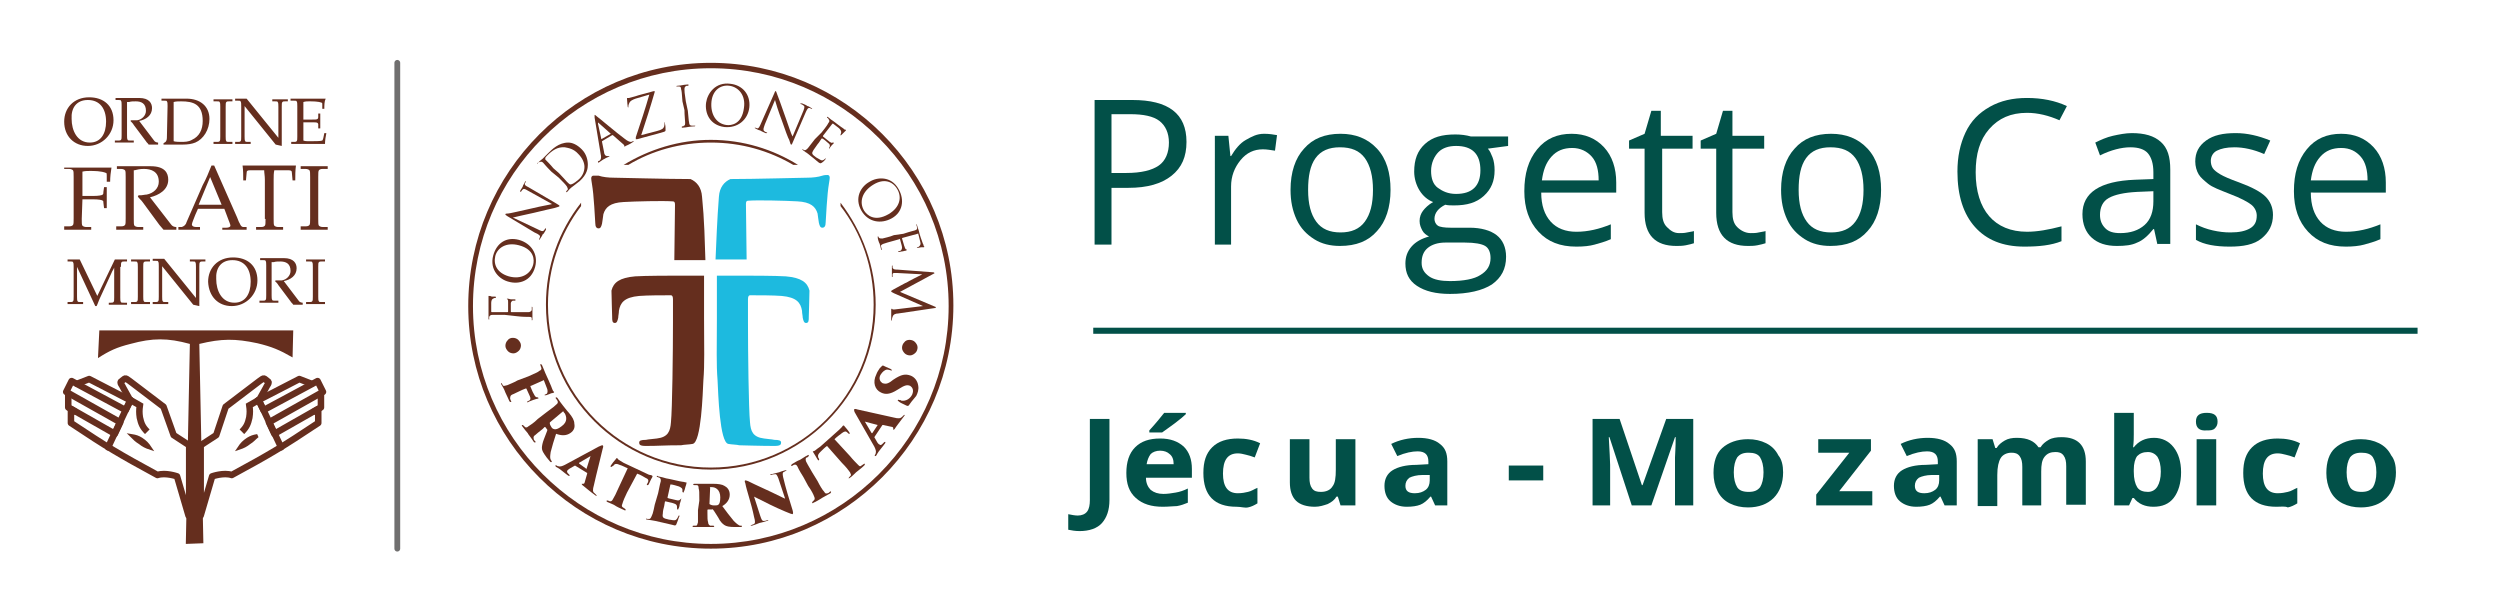 <?xml version="1.0" encoding="UTF-8"?>
<!-- Generator: Adobe Illustrator 28.3.0, SVG Export Plug-In . SVG Version: 6.00 Build 0)  -->
<svg xmlns="http://www.w3.org/2000/svg" xmlns:xlink="http://www.w3.org/1999/xlink" version="1.1" id="Livello_1" x="0px" y="0px" viewBox="0 0 370 90" style="enable-background:new 0 0 370 90;" xml:space="preserve">
<style type="text/css">
	.st0{fill:#025048;}
	.st1{enable-background:new    ;}
	.st2{fill:#652E1E;}
	.st3{fill:#1DBADF;}
	.st4{fill:none;stroke:#706F6F;stroke-width:0.858;stroke-linecap:round;stroke-linejoin:round;}
	.st5{fill:none;stroke:#652E1E;stroke-width:0.964;stroke-linecap:round;stroke-linejoin:round;stroke-miterlimit:3.864;}
	.st6{fill:none;stroke:#652E1E;stroke-width:0.964;stroke-miterlimit:3.864;}
	.st7{fill:none;stroke:#652E1E;stroke-width:0.512;stroke-miterlimit:3.864;}
</style>
<g>
	<g>
		<rect x="161.8" y="48.5" class="st0" width="196" height="0.9"></rect>
	</g>
	<g class="st1">
		<path class="st0" d="M175.6,21c0,2.2-0.7,3.8-2.2,5c-1.5,1.2-3.6,1.8-6.4,1.8h-2.5v8.4H162V14.8h5.6    C172.9,14.8,175.6,16.8,175.6,21z M164.5,25.6h2.2c2.2,0,3.8-0.4,4.8-1.1s1.5-1.9,1.5-3.4c0-1.4-0.5-2.5-1.4-3.2s-2.4-1-4.3-1    h-2.8V25.6z"></path>
		<path class="st0" d="M187.1,19.8c0.7,0,1.4,0.1,1.9,0.2l-0.3,2.3c-0.7-0.1-1.2-0.2-1.8-0.2c-1.3,0-2.4,0.5-3.3,1.6    s-1.4,2.4-1.4,3.9v8.6h-2.4V20.1h2l0.3,3h0.1c0.6-1,1.3-1.9,2.2-2.4S186,19.8,187.1,19.8z"></path>
		<path class="st0" d="M205.8,28.1c0,2.6-0.7,4.7-2,6.1c-1.3,1.5-3.1,2.2-5.5,2.2c-1.4,0-2.7-0.3-3.8-1s-2-1.6-2.6-2.9    s-0.9-2.7-0.9-4.4c0-2.6,0.7-4.7,2-6.1c1.3-1.5,3.1-2.2,5.4-2.2c2.2,0,4,0.7,5.4,2.2S205.8,25.6,205.8,28.1z M193.6,28.1    c0,2.1,0.4,3.6,1.2,4.7s2,1.6,3.6,1.6s2.8-0.5,3.6-1.6c0.8-1.1,1.2-2.6,1.2-4.7c0-2-0.4-3.6-1.2-4.7c-0.8-1.1-2-1.6-3.7-1.6    c-1.6,0-2.8,0.5-3.6,1.6S193.6,26.1,193.6,28.1z"></path>
		<path class="st0" d="M223.2,20.1v1.5l-3,0.4c0.3,0.3,0.5,0.8,0.7,1.3s0.3,1.2,0.3,1.9c0,1.6-0.5,2.8-1.6,3.8s-2.5,1.4-4.4,1.4    c-0.5,0-0.9,0-1.3-0.1c-1,0.5-1.6,1.2-1.6,2.1c0,0.4,0.2,0.8,0.5,1s1,0.3,1.9,0.3h2.8c1.7,0,3.1,0.4,4,1.1s1.4,1.8,1.4,3.2    c0,1.8-0.7,3.1-2.1,4.1c-1.4,0.9-3.5,1.4-6.2,1.4c-2.1,0-3.7-0.4-4.9-1.2s-1.7-1.9-1.7-3.3c0-1,0.3-1.8,0.9-2.5s1.5-1.2,2.6-1.5    c-0.4-0.2-0.8-0.5-1-0.9s-0.4-0.8-0.4-1.4c0-0.6,0.2-1.1,0.5-1.5s0.8-0.9,1.5-1.3c-0.8-0.3-1.5-0.9-2-1.7s-0.8-1.8-0.8-2.8    c0-1.8,0.5-3.1,1.6-4.1c1.1-1,2.5-1.4,4.5-1.4c0.8,0,1.6,0.1,2.3,0.3H223.2z M210.4,38.9c0,0.9,0.4,1.5,1.1,2s1.8,0.7,3.1,0.7    c2,0,3.6-0.3,4.5-0.9c1-0.6,1.5-1.4,1.5-2.5c0-0.9-0.3-1.5-0.8-1.8c-0.5-0.3-1.5-0.5-3-0.5h-2.9c-1.1,0-2,0.3-2.6,0.8    S210.4,37.9,210.4,38.9z M211.8,25.3c0,1.1,0.3,2,1,2.5s1.5,0.9,2.7,0.9c2.4,0,3.6-1.2,3.6-3.5c0-2.4-1.2-3.6-3.6-3.6    c-1.1,0-2,0.3-2.6,0.9S211.8,24.1,211.8,25.3z"></path>
		<path class="st0" d="M233.3,36.5c-2.4,0-4.2-0.7-5.6-2.2s-2.1-3.5-2.1-6c0-2.6,0.6-4.6,1.9-6.2s3-2.3,5.1-2.3c2,0,3.6,0.7,4.8,2    c1.2,1.3,1.8,3.1,1.8,5.2v1.5h-11.1c0,1.9,0.5,3.3,1.4,4.3s2.2,1.5,3.8,1.5c1.7,0,3.4-0.4,5.1-1.1v2.2c-0.9,0.4-1.7,0.6-2.4,0.8    C235.3,36.4,234.4,36.5,233.3,36.5z M232.7,21.9c-1.3,0-2.3,0.4-3.1,1.3s-1.2,2-1.4,3.5h8.4c0-1.5-0.3-2.7-1-3.5    S233.9,21.9,232.7,21.9z"></path>
		<path class="st0" d="M248.5,34.5c0.4,0,0.8,0,1.2-0.1s0.7-0.1,1-0.2V36c-0.3,0.1-0.7,0.2-1.2,0.3s-1,0.1-1.4,0.1    c-3.1,0-4.7-1.6-4.7-4.9V22h-2.3v-1.2l2.3-1l1-3.4h1.4v3.7h4.7V22H246v9.4c0,1,0.2,1.7,0.7,2.2S247.7,34.5,248.5,34.5z"></path>
		<path class="st0" d="M259.1,34.5c0.4,0,0.8,0,1.2-0.1s0.7-0.1,1-0.2V36c-0.3,0.1-0.7,0.2-1.2,0.3s-1,0.1-1.4,0.1    c-3.1,0-4.7-1.6-4.7-4.9V22h-2.3v-1.2l2.3-1l1-3.4h1.4v3.7h4.7V22h-4.7v9.4c0,1,0.2,1.7,0.7,2.2S258.3,34.5,259.1,34.5z"></path>
		<path class="st0" d="M278.4,28.1c0,2.6-0.7,4.7-2,6.1c-1.3,1.5-3.1,2.2-5.5,2.2c-1.4,0-2.7-0.3-3.8-1s-2-1.6-2.6-2.9    s-0.9-2.7-0.9-4.4c0-2.6,0.7-4.7,2-6.1c1.3-1.5,3.1-2.2,5.4-2.2c2.2,0,4,0.7,5.4,2.2S278.4,25.6,278.4,28.1z M266.2,28.1    c0,2.1,0.4,3.6,1.2,4.7s2,1.6,3.6,1.6s2.8-0.5,3.6-1.6c0.8-1.1,1.2-2.6,1.2-4.7c0-2-0.4-3.6-1.2-4.7c-0.8-1.1-2-1.6-3.7-1.6    c-1.6,0-2.8,0.5-3.6,1.6S266.2,26.1,266.2,28.1z"></path>
		<path class="st0" d="M300,16.7c-2.4,0-4.2,0.8-5.6,2.4c-1.4,1.6-2,3.7-2,6.4c0,2.8,0.7,5,2,6.5s3.2,2.3,5.6,2.3    c1.5,0,3.2-0.3,5.1-0.8v2.2c-1.5,0.6-3.3,0.8-5.5,0.8c-3.2,0-5.6-1-7.3-2.9s-2.6-4.6-2.6-8.2c0-2.2,0.4-4.1,1.2-5.8s2-2.9,3.6-3.8    s3.4-1.3,5.5-1.3c2.2,0,4.2,0.4,5.9,1.2l-1.1,2.1C303.2,17.1,301.6,16.7,300,16.7z"></path>
		<path class="st0" d="M319.3,36.2l-0.5-2.3h-0.1c-0.8,1-1.6,1.7-2.4,2c-0.8,0.4-1.8,0.5-3,0.5c-1.6,0-2.8-0.4-3.7-1.2    s-1.4-2-1.4-3.5c0-3.2,2.6-4.9,7.8-5.1l2.7-0.1v-1c0-1.3-0.3-2.2-0.8-2.8c-0.5-0.6-1.4-0.9-2.6-0.9c-1.3,0-2.9,0.4-4.5,1.2    l-0.7-1.9c0.8-0.4,1.7-0.8,2.6-1s1.9-0.4,2.8-0.4c1.9,0,3.3,0.4,4.3,1.3s1.4,2.2,1.4,4.1v11H319.3z M313.8,34.5    c1.5,0,2.7-0.4,3.6-1.2s1.3-2,1.3-3.5v-1.5l-2.4,0.1c-1.9,0.1-3.3,0.4-4.2,0.9c-0.9,0.5-1.3,1.4-1.3,2.5c0,0.9,0.3,1.5,0.8,2    S312.8,34.5,313.8,34.5z"></path>
		<path class="st0" d="M336.4,31.8c0,1.5-0.6,2.6-1.7,3.5s-2.7,1.2-4.7,1.2c-2.1,0-3.8-0.3-5-1v-2.3c0.8,0.4,1.6,0.7,2.5,0.9    s1.7,0.3,2.6,0.3c1.3,0,2.2-0.2,2.9-0.6c0.7-0.4,1-1,1-1.9c0-0.6-0.3-1.2-0.8-1.6c-0.5-0.4-1.6-1-3.2-1.6c-1.5-0.6-2.6-1-3.2-1.5    s-1.1-0.9-1.4-1.4s-0.5-1.2-0.5-1.9c0-1.3,0.5-2.3,1.6-3.1c1.1-0.8,2.5-1.1,4.4-1.1c1.7,0,3.4,0.4,5.1,1.1l-0.9,2    c-1.6-0.7-3.1-1-4.4-1c-1.2,0-2,0.2-2.6,0.5s-0.9,0.9-0.9,1.5c0,0.4,0.1,0.8,0.3,1.1s0.6,0.6,1.1,0.9s1.4,0.7,2.8,1.2    c1.9,0.7,3.2,1.4,3.9,2.1S336.4,30.7,336.4,31.8z"></path>
		<path class="st0" d="M347.2,36.5c-2.4,0-4.2-0.7-5.6-2.2s-2.1-3.5-2.1-6c0-2.6,0.6-4.6,1.9-6.2s3-2.3,5.1-2.3c2,0,3.6,0.7,4.8,2    c1.2,1.3,1.8,3.1,1.8,5.2v1.5H342c0,1.9,0.5,3.3,1.4,4.3c0.9,1,2.2,1.5,3.8,1.5c1.7,0,3.4-0.4,5.1-1.1v2.2    c-0.9,0.4-1.7,0.6-2.4,0.8C349.2,36.4,348.2,36.5,347.2,36.5z M346.5,21.9c-1.3,0-2.3,0.4-3.1,1.3s-1.2,2-1.4,3.5h8.4    c0-1.5-0.3-2.7-1-3.5S347.8,21.9,346.5,21.9z"></path>
	</g>
	<g class="st1">
		<path class="st0" d="M159.8,78.6c-0.7,0-1.2-0.1-1.7-0.2v-2.3c0.5,0.1,1,0.2,1.4,0.2c0.6,0,1.1-0.2,1.4-0.6s0.4-1,0.4-1.7V62h2.9    v12c0,1.5-0.4,2.6-1.1,3.4S161.2,78.6,159.8,78.6z"></path>
		<path class="st0" d="M172.1,75c-1.7,0-3-0.4-4-1.3c-1-0.9-1.4-2.1-1.4-3.7c0-1.6,0.4-2.9,1.3-3.8c0.9-0.9,2.1-1.3,3.7-1.3    c1.5,0,2.6,0.4,3.5,1.2c0.8,0.8,1.2,1.9,1.2,3.3v1.3h-6.8c0,0.8,0.3,1.4,0.7,1.8c0.5,0.4,1.1,0.6,1.9,0.6c0.6,0,1.2-0.1,1.8-0.2    c0.6-0.1,1.2-0.3,1.8-0.6v2.1c-0.5,0.2-1,0.4-1.6,0.5C173.7,74.9,173,75,172.1,75z M171.7,66.7c-0.6,0-1.1,0.2-1.4,0.5    c-0.3,0.4-0.5,0.9-0.6,1.5h4c0-0.7-0.2-1.2-0.6-1.5C172.8,66.9,172.3,66.7,171.7,66.7z M170.1,63.9v-0.2c1.1-1.2,1.8-2.1,2.2-2.6    h3.2v0.2c-0.3,0.3-0.9,0.8-1.7,1.4c-0.8,0.6-1.4,1-1.8,1.3H170.1z"></path>
		<path class="st0" d="M183,75c-3.3,0-4.9-1.7-4.9-5c0-1.7,0.4-2.9,1.3-3.8c0.9-0.9,2.2-1.3,3.8-1.3c1.2,0,2.3,0.2,3.3,0.7l-0.8,2.1    c-0.5-0.2-0.9-0.3-1.3-0.4s-0.8-0.2-1.2-0.2c-1.5,0-2.2,1-2.2,3c0,1.9,0.7,2.9,2.2,2.9c0.6,0,1.1-0.1,1.5-0.2    c0.5-0.1,0.9-0.4,1.4-0.6v2.3c-0.5,0.3-0.9,0.5-1.4,0.6S183.7,75,183,75z"></path>
	</g>
	<g class="st1">
		<path class="st0" d="M198.4,74.8l-0.4-1.3h-0.2c-0.3,0.5-0.7,0.8-1.3,1.1c-0.6,0.2-1.2,0.4-1.9,0.4c-1.2,0-2.2-0.3-2.8-0.9    c-0.6-0.6-0.9-1.5-0.9-2.7V65h2.9v5.7c0,0.7,0.1,1.2,0.4,1.6c0.3,0.4,0.7,0.5,1.3,0.5c0.8,0,1.4-0.3,1.7-0.8    c0.4-0.5,0.5-1.3,0.5-2.5V65h2.9v9.8H198.4z"></path>
	</g>
	<g class="st1">
		<path class="st0" d="M212.4,74.8l-0.6-1.3h-0.1c-0.5,0.6-1,1-1.5,1.2c-0.5,0.2-1.2,0.3-2,0.3c-1,0-1.8-0.3-2.4-0.8    s-0.9-1.3-0.9-2.3c0-1,0.4-1.8,1.2-2.3s2-0.8,3.5-0.8l1.8-0.1v-0.4c0-1-0.5-1.5-1.6-1.5c-0.8,0-1.8,0.2-3,0.7l-0.9-1.8    c1.2-0.6,2.6-0.9,4-0.9c1.4,0,2.5,0.3,3.2,0.9c0.8,0.6,1.1,1.4,1.1,2.6v6.5H212.4z M211.6,70.3l-1.1,0c-0.8,0-1.5,0.2-1.9,0.4    c-0.4,0.3-0.6,0.7-0.6,1.2c0,0.8,0.5,1.1,1.4,1.1c0.7,0,1.2-0.2,1.6-0.5s0.6-0.8,0.6-1.4V70.3z"></path>
	</g>
	<g class="st1">
		<path class="st0" d="M223.3,71.1v-2.2h5.1v2.2H223.3z"></path>
		<path class="st0" d="M241.5,74.8l-3.3-10.1h-0.1c0.1,2.1,0.2,3.4,0.2,4.1v6h-2.6V62h4l3.3,9.8h0.1l3.5-9.8h4v12.8h-2.7v-6.1    c0-0.3,0-0.6,0-1s0.1-1.4,0.1-3h-0.1l-3.5,10.1H241.5z"></path>
	</g>
	<g class="st1">
		<path class="st0" d="M263.9,69.9c0,1.6-0.5,2.9-1.4,3.8c-0.9,0.9-2.2,1.4-3.8,1.4c-1,0-1.9-0.2-2.7-0.6c-0.8-0.4-1.4-1-1.8-1.8    c-0.4-0.8-0.6-1.7-0.6-2.7c0-1.6,0.4-2.9,1.3-3.7s2.2-1.3,3.8-1.3c1,0,1.9,0.2,2.7,0.6c0.8,0.4,1.4,1,1.8,1.8    C263.7,68,263.9,68.9,263.9,69.9z M256.6,69.9c0,1,0.2,1.7,0.5,2.2s0.9,0.7,1.7,0.7c0.8,0,1.3-0.2,1.7-0.7    c0.3-0.5,0.5-1.2,0.5-2.2c0-1-0.2-1.7-0.5-2.2c-0.3-0.5-0.9-0.7-1.7-0.7c-0.8,0-1.3,0.2-1.7,0.7C256.8,68.2,256.6,68.9,256.6,69.9    z"></path>
	</g>
	<g class="st1">
		<path class="st0" d="M277.1,74.8h-8.3v-1.6l4.9-6.2h-4.6v-2h7.8v1.7l-4.7,6h4.9V74.8z"></path>
	</g>
	<g class="st1">
		<path class="st0" d="M287.8,74.8l-0.6-1.3h-0.1c-0.5,0.6-1,1-1.5,1.2c-0.5,0.2-1.2,0.3-2,0.3c-1,0-1.8-0.3-2.4-0.8    s-0.9-1.3-0.9-2.3c0-1,0.4-1.8,1.2-2.3s2-0.8,3.5-0.8l1.8-0.1v-0.4c0-1-0.5-1.5-1.6-1.5c-0.8,0-1.8,0.2-3,0.7l-0.9-1.8    c1.2-0.6,2.6-0.9,4-0.9c1.4,0,2.5,0.3,3.2,0.9c0.8,0.6,1.1,1.4,1.1,2.6v6.5H287.8z M287,70.3l-1.1,0c-0.8,0-1.5,0.2-1.9,0.4    c-0.4,0.3-0.6,0.7-0.6,1.2c0,0.8,0.5,1.1,1.4,1.1c0.7,0,1.2-0.2,1.6-0.5s0.6-0.8,0.6-1.4V70.3z"></path>
		<path class="st0" d="M302.2,74.8h-2.9v-5.7c0-0.7-0.1-1.2-0.4-1.6s-0.7-0.5-1.2-0.5c-0.7,0-1.3,0.3-1.6,0.8    c-0.3,0.5-0.5,1.3-0.5,2.5v4.6h-2.9V65h2.2l0.4,1.3h0.2c0.3-0.5,0.7-0.8,1.2-1.1c0.5-0.3,1.1-0.4,1.8-0.4c1.6,0,2.6,0.5,3.2,1.4    h0.3c0.3-0.5,0.7-0.8,1.2-1.1s1.2-0.4,1.9-0.4c1.2,0,2.1,0.3,2.7,0.9c0.6,0.6,0.9,1.5,0.9,2.7v6.4h-2.9v-5.7    c0-0.7-0.1-1.2-0.4-1.6s-0.7-0.5-1.2-0.5c-0.7,0-1.2,0.2-1.6,0.7s-0.5,1.2-0.5,2.2V74.8z"></path>
	</g>
	<g class="st1">
		<path class="st0" d="M318.8,64.8c1.2,0,2.2,0.5,2.9,1.4c0.7,0.9,1.1,2.1,1.1,3.7c0,1.6-0.4,2.9-1.1,3.8c-0.7,0.9-1.7,1.3-3,1.3    c-1.2,0-2.2-0.4-2.9-1.3h-0.2l-0.5,1.1h-2.2V61.1h2.9v3.2c0,0.4,0,1.1-0.1,1.9h0.1C316.5,65.3,317.5,64.8,318.8,64.8z M317.9,66.9    c-0.7,0-1.2,0.2-1.6,0.6c-0.3,0.4-0.5,1.1-0.5,2v0.3c0,1.1,0.2,1.8,0.5,2.3c0.3,0.5,0.9,0.7,1.6,0.7c0.6,0,1.1-0.3,1.4-0.8    c0.3-0.5,0.5-1.2,0.5-2.2s-0.2-1.7-0.5-2.2C319,67.2,318.5,66.9,317.9,66.9z"></path>
		<path class="st0" d="M325,62.4c0-0.9,0.5-1.3,1.6-1.3s1.6,0.4,1.6,1.3c0,0.4-0.1,0.7-0.4,1s-0.7,0.3-1.2,0.3    C325.5,63.8,325,63.3,325,62.4z M328,74.8h-2.9V65h2.9V74.8z"></path>
	</g>
	<g class="st1">
		<path class="st0" d="M336.9,75c-3.3,0-4.9-1.7-4.9-5c0-1.7,0.4-2.9,1.3-3.8c0.9-0.9,2.2-1.3,3.8-1.3c1.2,0,2.3,0.2,3.3,0.7    l-0.8,2.1c-0.5-0.2-0.9-0.3-1.3-0.4s-0.8-0.2-1.2-0.2c-1.5,0-2.2,1-2.2,3c0,1.9,0.7,2.9,2.2,2.9c0.6,0,1.1-0.1,1.5-0.2    c0.5-0.1,0.9-0.4,1.4-0.6v2.3c-0.5,0.3-0.9,0.5-1.4,0.6C338.2,74.9,337.6,75,336.9,75z"></path>
	</g>
	<g class="st1">
		<path class="st0" d="M354.6,69.9c0,1.6-0.5,2.9-1.4,3.8c-0.9,0.9-2.2,1.4-3.8,1.4c-1,0-1.9-0.2-2.7-0.6c-0.8-0.4-1.4-1-1.8-1.8    c-0.4-0.8-0.6-1.7-0.6-2.7c0-1.6,0.4-2.9,1.3-3.7s2.2-1.3,3.8-1.3c1,0,1.9,0.2,2.7,0.6c0.8,0.4,1.4,1,1.8,1.8    C354.4,68,354.6,68.9,354.6,69.9z M347.3,69.9c0,1,0.2,1.7,0.5,2.2s0.9,0.7,1.7,0.7c0.8,0,1.3-0.2,1.7-0.7    c0.3-0.5,0.5-1.2,0.5-2.2c0-1-0.2-1.7-0.5-2.2c-0.3-0.5-0.9-0.7-1.7-0.7c-0.8,0-1.3,0.2-1.7,0.7C347.5,68.2,347.3,68.9,347.3,69.9    z"></path>
	</g>
</g>
<g>
	<path class="st2" d="M74.7,46.6c-1.3,0-1.5,0-1.8,0s-0.4,0.1-0.5,0.3c0,0.1,0,0.2,0,0.3v0.1c0,0-0.1,0-0.1-0.1c0-0.2,0-0.4,0-0.6   v-0.3c0-0.2,0-1.8,0-2s0-0.3,0-0.4v-0.1c0,0,0,0,0.1,0s0.2,0,0.4,0.1c0.1,0,0.4,0,0.5,0c0,0,0.1,0,0.1,0.1c0,0,0,0.1-0.1,0.1   s-0.2,0-0.3,0.1c-0.1,0-0.3,0.2-0.3,0.6v1.3c0,0,0,0.1,0.1,0.1h2.3c0,0,0.1,0,0.1-0.1v-1c0-0.1,0-0.3,0-0.4c0-0.2,0-0.3-0.1-0.4   L75,44.2c0,0,0,0,0.1,0c0,0,0.2,0,0.5,0.1c0.2,0,0.5,0,0.5,0c0.1,0,0.2,0,0.2,0.1c0,0,0,0.1-0.1,0.1s-0.2,0-0.3,0   c-0.1,0-0.3,0.2-0.3,0.4s0,1.1,0,1.2c0,0,0,0.1,0.1,0.1h0.7c0.8,0,1.4,0,1.8,0c0.2,0,0.4-0.1,0.5-0.3c0-0.1,0-0.3,0-0.4v-0.1   c0,0,0.1,0,0.1,0.1c0,0.4,0,1,0,1s0,0.6,0,0.8c0,0.1,0,0.1-0.1,0.1c0,0,0,0,0-0.1s0-0.2,0-0.2c0-0.2-0.2-0.2-0.4-0.2   c-0.3,0-1,0-1.8-0.1L74.7,46.6z"></path>
	<path class="st2" d="M78.9,39.2c0.2-0.7,0.2-2.3-2.1-2.9c-1.9-0.5-3.2,0.4-3.5,1.6c-0.3,1.3,0.3,2.5,2,3   C77.1,41.4,78.5,40.6,78.9,39.2 M73,37.8c0.5-1.8,1.9-2.8,3.8-2.3c1.8,0.5,2.9,2.1,2.4,4c-0.6,2.2-2.5,2.6-3.9,2.2   C74,41.4,72.4,40,73,37.8"></path>
	<path class="st2" d="M79.5,33.9c0.6,0.3,0.8,0.4,1,0.2c0.1-0.1,0.2-0.3,0.2-0.3s0,0,0.1,0c0,0,0,0.1,0,0.2   c-0.2,0.4-0.4,0.7-0.5,0.7c0,0.1-0.2,0.4-0.4,0.7c0,0.1-0.1,0.1-0.1,0.1s0,0,0-0.1s0.1-0.2,0.1-0.3c0.1-0.2-0.1-0.4-0.8-0.7l-4-2.4   c-0.3-0.2-0.3-0.2-0.3-0.3c0-0.1,0.3-0.1,0.4-0.1c0.2,0,1.9-0.4,3.7-0.8c1.2-0.3,2.5-0.5,2.8-0.6l-3.6-2c-0.5-0.3-0.6-0.3-0.8-0.1   c-0.1,0.1-0.2,0.3-0.2,0.3H77c0,0,0-0.1,0-0.2c0.2-0.3,0.4-0.6,0.4-0.7s0.2-0.3,0.3-0.6c0-0.1,0.1-0.1,0.1-0.1v0.1   c0,0,0,0.1-0.1,0.2c-0.1,0.3,0.1,0.4,0.5,0.6l4.1,2.4c0.5,0.3,0.5,0.3,0.5,0.4s-0.2,0.1-0.8,0.3c-0.1,0-1.7,0.4-3,0.7   c-1.4,0.3-2.7,0.6-3.1,0.7L79.5,33.9z"></path>
	<path class="st2" d="M82.7,25.6c0.6,0.6,1.1,1.2,1.2,1.3c0.1,0.1,0.4,0.4,0.5,0.4c0.2,0,0.5-0.1,1.2-0.7c0.6-0.5,0.9-1.2,0.9-1.9   c0-0.6-0.3-1.3-0.9-1.9c-0.7-0.8-1.5-0.9-2-1c-1.1-0.1-1.9,0.5-2.6,1.2c-0.1,0.1-0.3,0.3-0.3,0.4s0,0.1,0,0.2   c0.2,0.2,0.8,0.8,1.2,1.3L82.7,25.6z M81.6,25.4c-0.9-0.9-1-1.1-1.2-1.3c-0.2-0.2-0.3-0.2-0.6-0.1c-0.1,0-0.2,0.1-0.2,0.2h-0.1   c0,0,0-0.1,0.1-0.1c0.3-0.3,0.7-0.6,0.7-0.6c0.1-0.1,0.4-0.4,0.8-0.8c0.6-0.6,1.6-1.6,3-1.6c0.6,0,1.3,0.3,2,1s0.9,1.6,0.9,2.3   c0,0.5-0.1,1.4-1.2,2.4c-0.3,0.2-0.6,0.5-0.9,0.7s-0.5,0.4-0.5,0.4s-0.1,0.1-0.2,0.2s-0.2,0.3-0.3,0.3c-0.1,0.1-0.1,0.1-0.1,0   c0,0,0,0,0-0.1c0.1-0.1,0.1-0.1,0.2-0.2s0-0.3-0.1-0.5c-0.2-0.3-0.6-0.7-1.2-1.3L81.6,25.4z"></path>
	<path class="st2" d="M90.4,19.8L90.4,19.8l-1.8-1.6c-0.1-0.1-0.1-0.1-0.1,0.1l0.5,2.3c0,0,0,0.1,0,0L90.4,19.8z M88,17.4   c0-0.3,0-0.3,0-0.4c0,0,0.1,0,0.3,0.2c0.3,0.2,3,2.5,4.1,3.3c0.6,0.5,0.9,0.5,1,0.5s0.2-0.1,0.3-0.1h0.1c0,0,0,0.1-0.1,0.1   c-0.1,0.1-0.6,0.4-1.1,0.6c-0.1,0.1-0.2,0.1-0.2,0.1v-0.1c0,0,0-0.1-0.1-0.2L90.7,20h-0.1l-1.5,0.9V21l0.3,1.5   c0,0.2,0.1,0.4,0.2,0.5s0.3,0.1,0.4,0.1h0.1h0.1c0,0,0,0.1-0.1,0.1c-0.2,0.1-0.5,0.2-0.6,0.3c-0.1,0-0.5,0.3-0.8,0.5   c-0.1,0.1-0.1,0.1-0.2,0v-0.1c0,0,0.1-0.1,0.2-0.1c0.3-0.2,0.3-0.6,0.2-1L88,17.4z"></path>
	<path class="st2" d="M97.2,19.4c0.8-0.2,1-0.4,1.1-0.7c0-0.1,0.1-0.4,0-0.5c0-0.1,0-0.1,0-0.1s0.1,0,0.1,0.2   c0.1,0.2,0.1,0.7,0.1,0.9c0,0.2,0,0.2-0.2,0.3c-1.3,0.4-2.6,0.7-4,1.1c-0.1,0-0.1,0-0.2,0c0,0,0-0.1,0-0.3c0.7-2.1,1.4-4.2,2-6.3   l-1.7,0.5c-0.4,0.1-0.9,0.3-1.1,0.5S93,15.6,93,15.7c0,0.1,0,0.2,0,0.2s-0.1,0-0.1-0.1s-0.1-0.8-0.1-1.1c0-0.1,0-0.2,0-0.2   c0.1,0,0.1,0,0.3,0c0.8-0.2,1.1-0.3,1.4-0.4l2.2-0.6c0.1,0,0.2,0,0.2,0s0,0,0,0.1c-0.6,2.1-1.3,4.3-2,6.4L97.2,19.4z"></path>
	<path class="st2" d="M101.8,16.4c0.1,0.8,0.1,1.4,0.2,1.8c0,0.2,0.1,0.4,0.4,0.4c0.1,0,0.3,0,0.4,0h0.1c0,0,0,0.1-0.1,0.1   c-0.4,0-1,0.1-1,0.1s-0.5,0.1-0.8,0.1c-0.1,0-0.1,0-0.1-0.1c0,0,0-0.1,0.1-0.1s0.2,0,0.2-0.1c0.2,0,0.2-0.2,0.2-0.5s-0.1-1-0.1-1.8   L101,15c-0.1-1.3-0.1-1.5-0.2-1.8c0-0.3-0.1-0.4-0.3-0.4c-0.1,0-0.2,0-0.3,0h-0.1c0,0,0-0.1,0.1-0.1c0.3,0,0.8-0.1,0.8-0.1   s0.5-0.1,0.8-0.1c0.1,0,0.1,0,0.1,0.1c0,0,0,0.1-0.1,0.1s-0.1,0-0.2,0c-0.2,0.1-0.3,0.2-0.3,0.5s0,0.5,0.2,1.8L101.8,16.4z"></path>
	<path class="st2" d="M107.5,18.5c0.7,0.1,2.3-0.1,2.6-2.5c0.3-1.9-0.8-3.1-2.1-3.3c-1.3-0.2-2.5,0.6-2.7,2.3   C105.1,16.9,106,18.3,107.5,18.5 M108.1,12.4c1.8,0.2,3,1.6,2.8,3.5c-0.2,1.8-1.7,3.1-3.7,2.9c-2.2-0.3-2.9-2.1-2.7-3.6   C104.7,13.8,105.9,12.1,108.1,12.4"></path>
	<path class="st2" d="M113.2,18.4c-0.2,0.6-0.3,0.8-0.1,1c0.1,0.1,0.3,0.2,0.4,0.2c0,0,0.1,0,0,0.1c0,0-0.1,0-0.2,0   c-0.4-0.2-0.7-0.3-0.8-0.4c-0.1,0-0.4-0.1-0.7-0.3c-0.1,0-0.1-0.1-0.1-0.1s0,0,0.1,0s0.2,0.1,0.3,0.1c0.2,0,0.3-0.2,0.6-0.9   l1.9-4.3c0.1-0.3,0.2-0.4,0.2-0.3c0.1,0,0.1,0.2,0.2,0.4s0.7,1.9,1.3,3.6c0.4,1.1,0.8,2.4,1,2.7l1.6-3.8c0.2-0.5,0.2-0.7,0-0.8   c-0.1-0.1-0.3-0.2-0.4-0.2s-0.1,0,0-0.1c0,0,0.1,0,0.2,0c0.3,0.1,0.7,0.3,0.8,0.4c0.1,0,0.3,0.1,0.6,0.3c0.1,0,0.1,0.1,0.1,0.1   h-0.1c0,0-0.1,0-0.2-0.1c-0.3-0.1-0.4,0.1-0.6,0.5l-1.9,4.4c-0.2,0.5-0.2,0.5-0.3,0.5c-0.1,0-0.1-0.1-0.3-0.7   c-0.1-0.1-0.7-1.7-1.1-2.9c-0.5-1.3-0.9-2.6-1-3L113.2,18.4z"></path>
	<path class="st2" d="M121.6,19.6c0.8-1,0.9-1.2,1-1.4c0.2-0.2,0.2-0.4,0-0.6c0-0.1-0.1-0.1-0.2-0.2v-0.1h0.1   c0.1,0.1,0.3,0.2,0.5,0.4l0.3,0.2c0,0,1.3,1,1.5,1.1c0.1,0.1,0.2,0.2,0.3,0.2h0.1c0,0,0,0,0,0.1c0,0-0.1,0.1-0.3,0.3   c-0.1,0.1-0.3,0.3-0.4,0.4c0,0-0.1,0.1-0.1,0v-0.1c0,0,0.1-0.2,0.1-0.3c0-0.1,0-0.3-0.3-0.6c-0.1-0.1-0.8-0.6-0.9-0.7h-0.1   l-1.4,1.8v0.1c0.1,0.1,0.9,0.7,1,0.8c0.2,0.1,0.3,0.2,0.4,0.1c0.1,0,0.1,0,0.2,0c0,0,0,0,0,0.1c0,0-0.1,0.1-0.3,0.3   c-0.1,0.1-0.3,0.4-0.3,0.4c0,0.1-0.1,0.1-0.1,0.1v-0.1c0-0.1,0.1-0.1,0.1-0.2s0.1-0.3-0.2-0.5c-0.2-0.2-0.8-0.7-0.9-0.7h-0.1   l-0.4,0.6c-0.2,0.2-0.7,1-0.8,1.1c-0.3,0.5-0.3,0.6,0.4,1.1c0.2,0.1,0.5,0.3,0.7,0.4s0.4,0,0.6-0.2c0.1-0.1,0.1-0.1,0.1-0.1v0.1   c0,0.1-0.4,0.5-0.6,0.6s-0.2,0.1-0.5-0.1c-0.5-0.4-0.8-0.7-1.1-0.9c-0.2-0.2-0.4-0.3-0.5-0.4c0,0-0.1-0.1-0.3-0.2   c-0.1-0.1-0.3-0.2-0.4-0.3c-0.1-0.1-0.1-0.1-0.1-0.1s0,0,0.1,0s0.1,0.1,0.2,0.1c0.1,0.1,0.3,0,0.5-0.2s0.6-0.8,1.1-1.4L121.6,19.6z   "></path>
	<path class="st2" d="M127.9,31.2c0.4,0.6,1.5,1.7,3.6,0.5c1.7-1,2-2.5,1.3-3.7s-2-1.6-3.5-0.7C127.6,28.3,127.1,29.9,127.9,31.2    M133,28c0.9,1.6,0.6,3.4-1,4.3c-1.6,0.9-3.5,0.6-4.5-1.1c-1.1-1.9-0.1-3.6,1.2-4.3C129.8,26.2,131.9,26,133,28"></path>
	<path class="st2" d="M133.7,34.6c1.2-0.4,1.4-0.4,1.7-0.5s0.4-0.2,0.3-0.5c0-0.1,0-0.2-0.1-0.3v-0.1c0,0,0.1,0,0.1,0.1   c0.1,0.2,0.1,0.4,0.2,0.6l0.1,0.3c0,0.2,0.5,1.7,0.6,1.9c0.1,0.1,0.1,0.3,0.1,0.3l0.1,0.1c0,0,0,0.1-0.1,0.1s-0.2,0-0.4,0   c-0.1,0-0.4,0.1-0.5,0.1h-0.1c0,0,0-0.1,0.1-0.1s0.2-0.1,0.3-0.2c0.1-0.1,0.2-0.3,0.1-0.6l-0.3-1.2c0,0,0-0.1-0.1,0l-2.2,0.6   c0,0-0.1,0-0.1,0.1l0.3,1c0,0.1,0.1,0.2,0.1,0.3c0.1,0.2,0.1,0.3,0.2,0.3c0,0,0.1,0,0.1,0.1c0,0,0,0-0.1,0.1c0,0-0.2,0-0.5,0.1   c-0.2,0-0.5,0.1-0.5,0.1c-0.1,0-0.1,0-0.2,0c0,0,0-0.1,0.1-0.1s0.2-0.1,0.3-0.1c0.1-0.1,0.2-0.2,0.2-0.5c0-0.2-0.3-1.1-0.3-1.2   c0,0,0-0.1-0.1,0l-0.7,0.2c-0.8,0.2-1.4,0.4-1.7,0.5c-0.2,0.1-0.4,0.2-0.3,0.4c0,0.1,0.1,0.3,0.1,0.4V37c0,0-0.1,0-0.1-0.1   c-0.1-0.4-0.2-0.9-0.3-1c0,0-0.2-0.5-0.2-0.8c0-0.1,0-0.1,0-0.1h0.1c0,0.1,0.1,0.2,0.1,0.2c0.1,0.1,0.3,0.1,0.5,0.1   c0.3-0.1,1-0.2,1.7-0.5L133.7,34.6z"></path>
	<path class="st2" d="M132.9,46.4c-0.3,0-0.7,0.1-0.8,0.5c-0.1,0.2-0.1,0.5-0.1,0.5v0.1c0,0-0.1-0.1-0.1-0.2c0-0.2,0-1.1,0-1.4   c0-0.2,0-0.2,0.1-0.2c0,0,0.1,0,0.1,0.1c0,0,0.1,0,0.3,0l4.2-0.5l0,0l-4.3-1.9c-0.4-0.2-0.4-0.2-0.4-0.3s0.1-0.1,0.4-0.3   c0.4-0.2,1.8-1,1.9-1c0.1-0.1,2.1-1.1,2.3-1.2l0,0l-3.8-0.2c-0.1,0-0.3,0-0.4,0c-0.1,0-0.2,0.1-0.2,0.2c0,0.1,0,0.3,0,0.3V41   c-0.1,0-0.1,0-0.1-0.1c0-0.3,0-0.7,0-0.8s0-0.5,0-0.7c0-0.1,0-0.1,0.1-0.1c0,0,0,0,0,0.1s0,0.1,0,0.2c0.1,0.3,0.4,0.3,0.7,0.3   l5.3,0.4c0.1,0,0.1,0,0.2,0.1c0,0,0,0.1-0.1,0.1l-5,2.7l5.2,2.2c0.1,0,0.1,0.1,0.1,0.1c0,0.1-0.1,0.1-0.2,0.1L132.9,46.4z"></path>
	<path class="st2" d="M75.9,50c0.3,0,0.6,0.1,0.8,0.3c0.2,0.2,0.4,0.5,0.4,0.8s-0.1,0.6-0.3,0.8c-0.2,0.2-0.5,0.4-0.8,0.4   s-0.6-0.1-0.8-0.3c-0.2-0.2-0.4-0.5-0.4-0.8s0.1-0.6,0.3-0.8C75.3,50.1,75.6,50,75.9,50"></path>
	<path class="st2" d="M134.6,50.3c0.3,0,0.6,0.1,0.8,0.3s0.4,0.5,0.4,0.8s-0.1,0.6-0.3,0.8s-0.5,0.4-0.8,0.4s-0.6-0.1-0.8-0.3   s-0.4-0.5-0.4-0.8s0.1-0.6,0.3-0.8C134,50.4,134.3,50.3,134.6,50.3"></path>
	<path class="st2" d="M105.2,10.1C85.8,10.1,70,25.9,70,45.3s15.8,35.2,35.2,35.2s35.2-15.8,35.2-35.2S124.6,10.1,105.2,10.1    M105.2,81.2c-19.8,0-35.9-16.1-35.9-35.9s16.1-36,35.9-36s35.9,16.1,35.9,35.9S125,81.2,105.2,81.2"></path>
	<path class="st2" d="M105.2,21.1c4.5,0,8.6,1.2,12.2,3.3c0.2,0,0.5,0,0.7,0c-3.7-2.3-8.1-3.7-12.9-3.7c-4.7,0-9.1,1.4-12.9,3.7   c0.2,0,0.4,0,0.7,0C96.5,22.3,100.7,21.1,105.2,21.1"></path>
	<path class="st2" d="M124.4,30c0,0.2,0,0.3,0,0.5c3.1,4,4.9,9.1,4.9,14.6c0,13.3-10.8,24.1-24.1,24.1S81.1,58.4,81.1,45.1   c0-5.5,1.8-10.5,4.9-14.6c0-0.2,0-0.3,0-0.5c-3.3,4.2-5.2,9.4-5.2,15.1c0,13.5,11,24.4,24.4,24.4s24.4-11,24.4-24.4   C129.6,39.4,127.6,34.2,124.4,30"></path>
	<path class="st3" d="M106.4,29.1c0.1-1.4,0.8-2.2,1.7-2.6c3.5,0,10.7-0.2,11.3-0.2c0.9,0,1.7-0.1,2.3-0.3c0.3-0.1,0.6-0.1,0.8-0.1   c0.2,0,0.3,0.2,0.3,0.4c0,0.3-0.2,1.2-0.3,2.3c-0.1,1-0.2,2.5-0.3,4.3c0,0.6-0.2,0.8-0.5,0.8s-0.4-0.3-0.5-0.7   c-0.1-0.5-0.1-0.8-0.2-1.4c-0.3-1-1-1.7-3-1.8c-1.7-0.1-5.8-0.2-7.2-0.1c-0.3,0-0.4,0.1-0.4,0.5l0.1,8.2h-4.6   C106.2,31.2,106.3,30.6,106.4,29.1"></path>
	<path class="st3" d="M107.8,65.7c-1.3-0.2-1.5-7.5-1.6-9.4c-0.2-2.5-0.1-4.7-0.1-9.2v-6.3h4.8c0,0,3.9,0,5.4,0.1   c2.3,0.2,3.2,0.9,3.5,2.1v0.1c0,1-0.1,3.3-0.1,3.8s0,0.9-0.4,0.9c-0.3,0-0.4-0.3-0.5-0.8c0-0.3-0.1-0.6-0.1-1c-0.2-1.2-0.8-2-3-2.2   c-1.3-0.1-3.4-0.1-4.7-0.1c-0.2,0-0.3,0.2-0.3,0.6v3.4c0,4.3,0.1,12.9,0.3,14.8c0.1,1.3,0.4,2.2,2.1,2.4c0.6,0.1,1.1,0.1,1.5,0.2   c0.7,0,1,0.1,1,0.4s-0.1,0.5-1,0.5c-2,0-5.1-0.1-5.2-0.1C109.1,65.8,108.3,65.8,107.8,65.7"></path>
	<path class="st2" d="M103.9,29.1c-0.1-1.4-0.8-2.2-1.7-2.6c-3.5,0-10.7-0.2-11.3-0.2c-0.9,0-1.7-0.1-2.3-0.3c-0.3,0-0.6,0-0.8,0   s-0.3,0.2-0.3,0.4c0,0.3,0.2,1.2,0.3,2.3c0.1,1,0.2,2.5,0.3,4.3c0,0.6,0.2,0.8,0.5,0.8s0.4-0.3,0.5-0.7c0.1-0.5,0.1-0.8,0.2-1.4   c0.3-1,1-1.7,3-1.8c1.7-0.1,5.8-0.2,7.2-0.1c0.3,0,0.4,0.1,0.4,0.5l-0.1,8.2h4.6C104.2,31.2,104,30.6,103.9,29.1"></path>
	<path class="st2" d="M102.5,65.7c1.3-0.2,1.5-7.5,1.6-9.4c0.2-2.5,0.1-4.7,0.1-9.2v-6.3h-4.8c0,0-3.9,0-5.4,0.1   c-2.3,0.2-3.2,0.9-3.5,2.1v0.1c0,1,0.1,3.3,0.1,3.8s0,0.9,0.4,0.9c0.3,0,0.4-0.3,0.5-0.8c0-0.3,0.1-0.6,0.1-1c0.2-1.2,0.8-2,3-2.2   c1.3-0.1,3.4-0.1,4.7-0.1c0.2,0,0.3,0.2,0.3,0.6v3.4c0,4.3-0.1,12.9-0.3,14.8c-0.1,1.3-0.4,2.2-2.1,2.4C96.5,65,96,65,95.6,65.1   c-0.7,0-1,0.1-1,0.4s0.1,0.5,1,0.5c2,0,2.6-0.1,5.1-0.1h0.1C101.2,65.8,102,65.8,102.5,65.7"></path>
	<path class="st2" d="M78.2,55.7c1.3-0.6,1.4-0.6,1.6-0.8c0.3-0.1,0.4-0.3,0.3-0.5c0-0.1-0.1-0.2-0.1-0.3s-0.1-0.2,0-0.2   s0.1,0,0.2,0.1c0.2,0.5,0.4,0.9,0.5,1.2c0.1,0.2,1,2.2,1,2.3c0.1,0.2,0.1,0.3,0.2,0.4L82,58v0.1c-0.1,0-0.2,0.1-0.4,0.1   c-0.2,0.1-0.5,0.2-0.8,0.3c-0.1,0-0.1,0-0.2,0c0-0.1,0-0.1,0.1-0.1c0.1-0.1,0.1-0.1,0.2-0.1c0.1-0.1,0.2-0.3,0.1-0.7   c-0.1-0.3-0.4-1-0.5-1.3c0,0-0.1-0.1-0.1,0l-1.8,0.8c-0.1,0-0.1,0-0.1,0.1c0.1,0.2,0.3,0.8,0.5,1.1c0.2,0.4,0.3,0.5,0.5,0.5   c0.1,0,0.1,0,0.2,0.1c0,0,0,0.1-0.1,0.1s-0.4,0.1-0.7,0.2c-0.2,0.1-0.6,0.2-0.7,0.3c-0.1,0-0.2,0.1-0.2,0c0,0,0-0.1,0.1-0.1   s0.1-0.1,0.2-0.1c0.2-0.1,0.3-0.3,0.1-0.7c-0.1-0.2-0.4-0.9-0.5-1.1h-0.1l-0.5,0.2c-0.7,0.3-1.2,0.6-1.5,0.7   c-0.2,0.1-0.3,0.2-0.3,0.6c0,0.1,0.1,0.2,0.1,0.3c0.1,0.1,0.1,0.2,0,0.2c0,0-0.1,0-0.2-0.1c-0.2-0.4-0.2-0.5-0.6-1.3   c-0.2-0.6-0.5-1-0.6-1.2c-0.1-0.1,0-0.2,0-0.2s0.1,0,0.1,0.1s0.1,0.1,0.1,0.2c0.1,0.2,0.3,0.1,0.7,0c0.4-0.2,0.8-0.3,1.5-0.7   L78.2,55.7z"></path>
	<path class="st2" d="M81.4,62.5C81.3,62.5,81.3,62.6,81.4,62.5c-0.1,0.3,0.1,0.5,0.2,0.7c0.1,0.2,0.3,0.3,0.4,0.3   c0.2,0.1,0.6,0,1.1-0.4c1-0.7,0.7-1.5,0.5-1.9c-0.1-0.1-0.2-0.2-0.2-0.3h-0.1L81.4,62.5z M80.9,61c1.1-0.8,1.2-0.9,1.4-1.1   c0.3-0.2,0.3-0.4,0.2-0.6c-0.1-0.1-0.1-0.2-0.2-0.3s-0.1-0.1,0-0.2c0,0,0.1,0,0.2,0.1c0.2,0.3,0.7,1,0.8,1.1   c0.1,0.1,0.6,0.8,0.9,1.1c0.5,0.6,0.8,1.1,0.8,1.6c0.1,0.5,0,1-0.6,1.4s-1.3,0.4-2.1,0.1c-0.3,0.9-0.6,1.9-0.8,2.7   c-0.1,0.7-0.1,0.9,0,1.1c0,0.1,0.1,0.1,0.1,0.2c0.1,0.1,0.1,0.1,0,0.2c-0.1,0-0.1,0-0.2-0.1l-0.5-0.6c-0.5-0.7-0.7-1-0.7-1.4   c0-0.3,0.1-0.8,0.3-1.3c0.3-0.7,0.4-1.1,0.5-1.3v-0.1l-0.3-0.4h-0.1l-0.3,0.3c-0.5,0.4-0.9,0.7-1.1,0.9C79,64.5,78.9,64.7,79,65   c0,0.1,0.1,0.2,0.2,0.3c0.1,0.1,0.1,0.1,0,0.2c0,0-0.1,0-0.2-0.1c-0.3-0.5-0.9-1.2-0.9-1.3c-0.1-0.1-0.6-0.7-0.8-1   c-0.1-0.1-0.1-0.2,0-0.2c0,0,0.1,0,0.2,0.1s0.1,0.1,0.2,0.2c0.1,0.1,0.3,0.1,0.5-0.1c0.3-0.2,0.8-0.5,1.4-1.1L80.9,61z"></path>
	<path class="st2" d="M86.8,69.4C86.9,69.5,86.9,69.4,86.8,69.4l0.6-1.9c0-0.1,0-0.1,0,0l-1.7,1c0,0,0,0,0,0.1L86.8,69.4z    M85.1,68.9C85,68.9,85,68.9,85.1,68.9l-0.7,0.4c-0.2,0.1-0.4,0.3-0.4,0.3c-0.1,0.1-0.1,0.2,0,0.4c0.1,0.1,0.2,0.2,0.2,0.2   c0.1,0.1,0.1,0.1,0.1,0.2s-0.1,0-0.2,0c-0.3-0.2-0.5-0.4-0.9-0.7c-0.1-0.1-0.5-0.4-0.9-0.6c-0.1-0.1-0.1-0.1-0.1-0.2s0.1,0,0.2,0   c0.1,0.1,0.2,0.1,0.2,0.1c0.3,0.1,0.6,0,1-0.2l5-2.7c0.4-0.2,0.5-0.2,0.6-0.2c0.1,0.1,0.1,0.2,0,0.5c-0.1,0.5-1,4-1.3,5.4   c-0.2,0.7-0.2,1,0.1,1.2c0.1,0.1,0.1,0.1,0.2,0.2s0.1,0.1,0.1,0.2c0,0-0.1,0-0.2-0.1c-0.7-0.5-1.4-1.1-1.9-1.5   c-0.1-0.1-0.1-0.1-0.1-0.2c0,0,0.1,0,0.2,0s0.1,0,0.2-0.1l0.4-1.4V70L85.1,68.9z"></path>
	<path class="st2" d="M92.8,72.9c-0.3,0.6-0.6,1.3-0.7,1.7C92,74.8,92,75,92.2,75.1c0.1,0.1,0.2,0.1,0.3,0.2   c0.1,0.1,0.1,0.1,0.1,0.2c0,0-0.1,0.1-0.2,0c-0.5-0.2-1.3-0.6-1.4-0.7s-0.9-0.4-1.1-0.5c-0.1-0.1-0.2-0.1-0.1-0.2   c0-0.1,0.1,0,0.2,0s0.2,0.1,0.3,0.1c0.2,0,0.3-0.1,0.4-0.3c0.2-0.3,0.5-0.9,0.8-1.6l1.4-3c-0.3-0.1-0.8-0.4-1.2-0.5   c-0.4-0.2-0.7-0.2-0.9,0.1C90.7,69,90.7,69,90.6,69c0,0.1-0.1,0.1-0.2,0.1s0-0.1,0-0.2c0.2-0.3,0.5-0.7,0.7-0.9   c0.1-0.1,0.1-0.2,0.2-0.2s0.1,0.1,0.2,0.2s0.5,0.3,0.8,0.5l3.4,1.6c0.2,0.1,0.4,0.2,0.5,0.2s0.2,0,0.3,0.1c0.1,0,0.1,0.1,0,0.3   c-0.1,0.1-0.4,0.8-0.5,1c-0.1,0.1-0.1,0.1-0.2,0.1s-0.1-0.1,0-0.2c0-0.1,0-0.1,0.1-0.2c0.1-0.3,0.1-0.5-0.4-0.7   c-0.2-0.1-0.6-0.4-1.2-0.6L92.8,72.9z"></path>
	<path class="st2" d="M97.4,73c0.3-1.4,0.3-1.5,0.4-1.8c0-0.2,0-0.4-0.2-0.5c-0.1,0-0.2-0.1-0.3-0.1c-0.1,0-0.1-0.1-0.1-0.1   c0-0.1,0.1-0.1,0.2,0c0.5,0.1,0.9,0.2,1.2,0.3c0.2,0,2.2,0.5,2.4,0.5c0.2,0,0.4,0.1,0.5,0.1s0.1,0,0.1,0s0,0,0,0.1   c0,0,0,0.1-0.1,0.4c-0.1,0.2-0.1,0.5-0.3,0.9c0,0.1-0.1,0.1-0.1,0.1l-0.1-0.1c0-0.1,0-0.2,0-0.3c0-0.2-0.1-0.3-0.5-0.5   c-0.3-0.1-1-0.3-1.2-0.3c-0.1,0-0.1,0-0.1,0.1l-0.4,1.8c0,0.1,0,0.1,0,0.1c0.2,0.1,0.9,0.2,1.2,0.3c0.4,0.1,0.5,0.1,0.7-0.1   c0.1-0.1,0.1-0.1,0.1-0.1c0.1,0,0,0.1,0,0.1c0,0.1-0.1,0.4-0.2,0.7c0,0.2-0.1,0.6-0.2,0.7c0,0.1-0.1,0.2-0.1,0.1   c-0.1,0-0.1-0.1-0.1-0.2s0-0.1,0-0.2c0-0.2-0.1-0.4-0.5-0.5c-0.2-0.1-0.9-0.2-1.2-0.3c0,0-0.1,0-0.1,0.1l-0.1,0.6   c-0.1,0.3-0.2,0.8-0.2,1.1c-0.1,0.6,0,0.7,0.9,0.9c0.2,0,0.5,0.1,0.8,0.1s0.4-0.2,0.6-0.6c0-0.1,0.1-0.1,0.1-0.1   c0.1,0,0.1,0.1,0,0.2c-0.1,0.3-0.3,0.9-0.4,1.1s-0.2,0.2-0.5,0.1c-1.2-0.3-1.8-0.4-2.6-0.6c-0.4-0.1-0.7-0.1-1.2-0.2   c-0.2,0-0.2-0.1-0.2-0.1s0.1-0.1,0.2,0c0.1,0,0.2,0,0.3,0c0.2,0,0.3-0.3,0.5-0.8c0.1-0.3,0.2-0.8,0.3-1.3L97.4,73z"></path>
	<path class="st2" d="M105,74.6C105,74.7,105,74.7,105,74.6c0.3,0.2,0.5,0.2,0.8,0.2c0.2,0,0.4,0,0.5-0.1c0.2-0.1,0.3-0.5,0.3-1.1   c0-1.2-0.8-1.5-1.2-1.5c-0.1,0-0.3,0-0.3,0s-0.1,0,0,0.1L105,74.6z M103.5,74.1c0-1.3,0-1.5-0.1-1.8c0-0.4-0.1-0.5-0.3-0.5   c-0.1,0-0.3,0-0.3,0c-0.1,0-0.2,0-0.2-0.1s0.1-0.1,0.2-0.1c0.4,0,1.2,0,1.3,0c0.2,0,1,0,1.4,0c0.8,0,1.4,0.1,1.7,0.3   c0.4,0.2,0.8,0.6,0.8,1.3c0,0.7-0.4,1.3-1.1,1.7c0.5,0.7,1.2,1.6,1.7,2.2c0.5,0.5,0.7,0.6,0.9,0.7c0.1,0,0.1,0,0.2,0s0.1,0,0.1,0.1   s-0.1,0.1-0.2,0.1h-0.8c-0.9,0-1.3-0.1-1.6-0.3c-0.3-0.2-0.6-0.5-0.9-1.1c-0.4-0.6-0.6-1-0.8-1.2c0,0-0.1-0.1-0.1,0h-0.6   c0,0-0.1,0-0.1,0.1v0.4c0,0.7,0,1.1,0.1,1.4c0,0.2,0.1,0.4,0.3,0.5c0.1,0,0.2,0,0.4,0c0.1,0,0.2,0,0.2,0.1s-0.1,0.1-0.2,0.1   c-0.6,0-1.5,0-1.6,0s-0.9,0-1.2,0c-0.1,0-0.2,0-0.2-0.1s0.1-0.1,0.2-0.1s0.2,0,0.3,0c0.2,0,0.2-0.2,0.3-0.5c0-0.4,0-1,0-1.8   L103.5,74.1z"></path>
	<path class="st2" d="M110.3,71.5c-0.1-0.2-0.1-0.4,0-0.4s0.1,0,0.4,0.1c0.4,0.2,1,0.5,3.4,1.6c1.1,0.5,1.8,0.9,2.1,1l-1-3   c-0.2-0.5-0.3-0.7-0.6-0.6c-0.1,0-0.3,0-0.4,0.1c-0.1,0-0.2,0-0.2,0c0-0.1,0-0.1,0.1-0.1c0.3-0.1,0.9-0.2,1.2-0.3   c0.2-0.1,0.6-0.2,0.9-0.3c0.1,0,0.2,0,0.2,0s0,0.1-0.1,0.1s-0.1,0.1-0.2,0.1c-0.3,0.1-0.3,0.3-0.2,0.8c0.4,1.7,0.9,3.3,1.4,4.9   c0.1,0.4,0.1,0.5,0,0.6c-0.1,0-0.4-0.1-1.1-0.4s-1.6-0.7-2.2-1s-1.6-0.8-2.4-1.2l0.9,2.8c0.2,0.6,0.3,0.8,0.5,0.8   c0.1,0,0.3,0,0.5-0.1c0.1,0,0.2,0,0.2,0c0,0.1,0,0.1-0.2,0.1c-0.3,0.1-0.6,0.2-1.1,0.3c-0.2,0.1-0.8,0.3-1.1,0.4   c-0.1,0-0.2,0-0.2,0s0-0.1,0.1-0.1s0.2-0.1,0.3-0.1c0.3-0.1,0.3-0.4,0.1-1.1C111.2,74.5,110.5,72.6,110.3,71.5"></path>
	<path class="st2" d="M118.9,70.6c-0.7-1.1-0.8-1.4-0.9-1.6s-0.3-0.3-0.5-0.2c-0.1,0-0.1,0.1-0.2,0.1c-0.1,0.1-0.2,0.1-0.2,0   c0,0,0-0.1,0.1-0.2c0.3-0.2,1-0.6,1.1-0.6s0.9-0.6,1.2-0.7c0.1-0.1,0.2-0.1,0.2,0s0,0.1-0.1,0.2s-0.1,0.1-0.2,0.1   c-0.2,0.1-0.2,0.3-0.1,0.6c0.1,0.2,0.2,0.4,0.9,1.6l0.8,1.3c0.3,0.6,0.7,1.3,1,1.6c0.1,0.2,0.2,0.3,0.5,0.2c0.1,0,0.2-0.1,0.3-0.2   c0.1-0.1,0.2-0.1,0.2,0c0,0,0,0.1-0.1,0.2c-0.5,0.3-1.3,0.7-1.4,0.8c0,0-0.8,0.5-1.1,0.6c-0.1,0.1-0.2,0.1-0.2,0s0-0.1,0.1-0.2   s0.1-0.1,0.2-0.2s0.1-0.3,0-0.5c-0.1-0.3-0.4-0.9-0.9-1.6L118.9,70.6z"></path>
	<path class="st2" d="M125.8,67.5c0.4,0.5,1,1.1,1.2,1.3c0.2,0.2,0.3,0.3,0.5,0.1c0.1-0.1,0.2-0.1,0.3-0.2c0.1-0.1,0.2-0.1,0.2,0   c0,0,0,0.1-0.1,0.2c-0.4,0.4-1.1,0.9-1.2,1s-0.7,0.7-0.9,0.8c-0.1,0.1-0.2,0.1-0.2,0.1s0-0.1,0.1-0.2s0.1-0.1,0.2-0.2   s0-0.3-0.1-0.5c-0.2-0.3-0.6-0.8-1.2-1.4l-2.2-2.5c-0.3,0.2-0.7,0.6-1,0.9s-0.4,0.5-0.3,0.8c0,0.1,0.1,0.1,0.1,0.2s0.1,0.1,0,0.2   s-0.1,0-0.2-0.1c-0.2-0.3-0.4-0.7-0.6-1c-0.1-0.1-0.1-0.2-0.1-0.2s0.1,0,0.3-0.1c0.1-0.1,0.5-0.4,0.8-0.6l2.8-2.5   c0.2-0.2,0.3-0.3,0.4-0.4c0.1-0.1,0.1-0.2,0.2-0.2c0.1-0.1,0.1,0,0.2,0.1s0.6,0.7,0.7,0.9c0.1,0.1,0.1,0.2,0,0.2s-0.1,0-0.2-0.1   s-0.1-0.1-0.1-0.1c-0.2-0.2-0.4-0.2-0.8,0.1c-0.2,0.2-0.6,0.4-1.1,0.9L125.8,67.5z"></path>
	<path class="st2" d="M129.9,62.9C129.9,62.8,129.9,62.8,129.9,62.9l-1.9-0.5c-0.1,0-0.1,0,0,0l1,1.7c0,0,0,0,0.1,0L129.9,62.9z    M129.4,64.7L129.4,64.7l0.4,0.7c0.1,0.2,0.3,0.4,0.4,0.4c0.1,0.1,0.2,0.1,0.4-0.1c0.1-0.1,0.2-0.2,0.2-0.2   c0.1-0.1,0.1-0.1,0.2-0.1c0.1,0,0,0.1,0,0.2c-0.2,0.3-0.4,0.5-0.7,0.9c-0.1,0.1-0.4,0.5-0.6,0.9c-0.1,0.1-0.1,0.1-0.2,0.1   c-0.1,0,0-0.1,0-0.2c0.1-0.1,0.1-0.2,0.1-0.2c0.1-0.3,0-0.6-0.2-1l-2.8-4.9c-0.2-0.3-0.2-0.5-0.2-0.6c0.1-0.1,0.2-0.1,0.5,0   c0.5,0.1,4,0.9,5.4,1.2c0.7,0.2,1,0.1,1.2-0.1c0.1-0.1,0.1-0.1,0.2-0.2c0.1-0.1,0.1-0.1,0.2-0.1c0,0,0,0.1-0.1,0.2   c-0.5,0.7-1.1,1.4-1.4,1.9c-0.1,0.1-0.1,0.1-0.2,0.1c0,0,0-0.1,0-0.2c0-0.1,0-0.1-0.1-0.2l-1.4-0.3h-0.1L129.4,64.7z"></path>
	<path class="st2" d="M134.5,60c-0.1,0.1-0.2,0.1-0.4,0c-0.6-0.3-0.9-0.4-1.1-0.6c-0.1-0.1-0.2-0.1-0.1-0.2c0-0.1,0.1,0,0.2,0   c0.1,0,0.2,0,0.3,0.1c0.7,0.1,1.3-0.3,1.6-0.9c0.3-0.7,0-1.1-0.3-1.3c-0.3-0.1-0.6-0.2-1.4,0.3l-0.5,0.3c-1.1,0.7-1.8,0.7-2.4,0.4   c-0.9-0.4-1.3-1.5-0.7-2.7c0.1-0.3,0.3-0.6,0.5-0.9c0.1-0.1,0.2-0.2,0.3-0.3s0.1-0.1,0.2-0.1c0.2,0.1,0.4,0.2,1.1,0.5   c0.1,0.1,0.2,0.1,0.2,0.2c0,0-0.1,0.1-0.2,0c-0.1,0-0.3-0.1-0.5-0.1c-0.3,0-0.7,0.3-1,0.8c-0.3,0.6,0,1,0.3,1.2   c0.3,0.1,0.6,0.2,1.2-0.2l0.4-0.3c1.2-0.8,1.8-0.9,2.6-0.6c0.5,0.2,1,0.7,1.1,1.5c0.1,0.6-0.1,1.1-0.3,1.5   C135,59.3,134.7,59.7,134.5,60"></path>
	<line class="st4" x1="58.8" y1="9.3" x2="58.8" y2="81.2"></line>
	<path class="st5" d="M46.1,56.8l-1.8-0.7l-6.2,3.2 M46.5,60.9l1-0.6v-2.1"></path>
	<path class="st5" d="M29.7,76.3l1.7-5.8c0,0,1.7-0.6,2.9-0.2c5.7-3.1,7.4-4.1,12.8-7.7v-2.1l-6.5,3.7l-0.8-1.7l8-4.5L47,56.4   l-8,4.3l-0.7-1.4l1-1.8c0.2-0.5,0.7-0.9,0.3-1.1c-0.6-0.4-0.4-0.6-1.2,0l-5,3.8L32,64.4l-2.3,1.5V76.3z"></path>
	<line class="st5" x1="38.3" y1="59.2" x2="41.6" y2="66.2"></line>
	<path class="st6" d="M38.3,59.2L36.9,60c0.1,0.7,0.1,1.1,0,1.8c-0.2,0.9-0.4,1.4-1.1,2.1"></path>
	<path class="st2" d="M38.1,64.5c-0.6,0.1-0.9,0.2-1.4,0.5c-0.6,0.4-0.9,0.7-1.3,1.3c0.6-0.2,1-0.4,1.5-0.8   C37.4,65.2,37.6,64.9,38.1,64.5"></path>
	<path class="st7" d="M38.1,64.5c-0.6,0.1-0.9,0.2-1.4,0.5c-0.6,0.4-0.9,0.7-1.3,1.3c0.6-0.2,1-0.4,1.5-0.8   C37.4,65.2,37.6,64.9,38.1,64.5z"></path>
	<path class="st5" d="M11.4,56.8l1.8-0.7l6.2,3.2 M11.1,60.9l-1-0.6v-2.1"></path>
	<path class="st5" d="M27.9,76.3l-1.7-5.8c0,0-1.7-0.6-2.9-0.2c-5.7-3.1-7.4-4.1-12.8-7.7v-2.1l6.5,3.7l0.8-1.7l-8-4.5l0.8-1.6   l8,4.3l0.7-1.4l-1-1.8c-0.2-0.5-0.7-0.9-0.3-1.1c0.6-0.4,0.4-0.6,1.2,0l5,3.8l1.5,4.2l2.3,1.5v10.4H27.9z"></path>
	<line class="st5" x1="19.3" y1="59.2" x2="16" y2="66.2"></line>
	<path class="st6" d="M19.3,59.2l1.4,0.8c-0.1,0.7-0.1,1.1,0,1.8c0.2,0.9,0.4,1.4,1.1,2.1"></path>
	<path class="st2" d="M19.5,64.5c0.6,0.1,0.9,0.2,1.4,0.5c0.6,0.4,0.9,0.7,1.3,1.3c-0.6-0.2-1-0.4-1.5-0.8   C20.2,65.2,19.9,64.9,19.5,64.5"></path>
	<path class="st7" d="M19.5,64.5c0.6,0.1,0.9,0.2,1.4,0.5c0.6,0.4,0.9,0.7,1.3,1.3c-0.6-0.2-1-0.4-1.5-0.8   C20.2,65.2,19.9,64.9,19.5,64.5z"></path>
	<path class="st2" d="M27.5,80.5l0.6-29.6c-3.3-0.9-5.5-0.9-8.8,0c-2,0.5-3.1,1-4.8,2.1l0.2-4.1h28.7l-0.1,4   c-1.9-1.1-3.1-1.6-5.2-2.1c-3.3-0.7-5.3-0.7-8.6,0.1l0.6,29.5L27.5,80.5z"></path>
	<path class="st2" d="M47.1,39.5c0-0.4,0-0.6,0.1-0.7c0.1-0.1,0.2-0.1,0.4-0.1h0.5v-0.3c-0.5,0-1,0-1.4,0c-0.5,0-0.9,0-1.4,0v0.3   h0.5c0.2,0,0.4,0,0.4,0.1c0.1,0.1,0.1,0.4,0.1,0.7v4.4c0,0.4,0,0.6-0.1,0.7c-0.1,0.1-0.2,0.1-0.4,0.1h-0.5V45c0.5,0,1,0,1.4,0   c0.5,0,0.9,0,1.4,0v-0.3h-0.5c-0.2,0-0.4,0-0.4-0.1c-0.1-0.1-0.1-0.4-0.1-0.7V39.5z M40.5,38.8c0.3-0.1,0.6-0.1,1-0.1   c0.8,0,1.5,0.3,1.5,1.4c0,0.7-0.6,1.3-1.3,1.4c-0.2,0-0.4,0-0.6,0c-0.1,0-0.2,0-0.3,0l-0.1,0.1c0.2,0.2,0.4,0.4,0.5,0.6l1.8,2.4   c0.1,0.2,0.3,0.3,0.4,0.5c0.2,0,0.4,0,0.7,0c0.2,0,0.5,0,0.7,0v-0.3c-0.2,0-0.5-0.1-0.6-0.3L42,41.6c1-0.2,1.9-0.8,1.9-1.9   c0-0.7-0.4-1.5-1.9-1.5h-0.1c-0.6,0-1.1,0-1.7,0c-0.6,0-1.1,0-1.7,0v0.3h0.4c0.2,0,0.4,0,0.4,0.1c0.1,0.1,0.1,0.4,0.1,0.7v4.4   c0,0.4,0,0.6-0.1,0.7c-0.1,0.1-0.2,0.1-0.4,0.1h-0.5v0.3c0.5,0,1,0,1.4,0c0.5,0,0.9,0,1.4,0v-0.3h-0.5c-0.2,0-0.4,0-0.4-0.1   c-0.1-0.1-0.1-0.4-0.1-0.7v-4.9H40.5z M34.4,38.5c1.8,0,2.7,1.3,2.7,3.2c0,1.8-0.8,3.1-2.4,3.1c-1.9,0-2.7-1.8-2.7-3.5   C31.9,39.7,32.7,38.5,34.4,38.5 M34.3,45.3c2.1,0,3.8-1.7,3.8-3.8c0-2.2-1.5-3.4-3.6-3.4c-2.3,0-3.7,1.6-3.7,3.6   C30.9,43.9,32.3,45.3,34.3,45.3 M23.5,43.9c0,0.4,0,0.6-0.1,0.7c-0.1,0.1-0.2,0.1-0.4,0.1h-0.4V45c0.4,0,0.8,0,1.1,0   c0.4,0,0.7,0,1.2,0v-0.3h-0.4c-0.2,0-0.4,0-0.4-0.1C24,44.5,24,44.3,24,43.9v-4.5l0,0l4.6,5.7l0.9,0.2c0-0.1,0-0.2,0-0.4v-5.4   c0-0.4,0-0.6,0.1-0.7c0.1-0.1,0.2-0.1,0.4-0.1h0.4v-0.3c-0.4,0-0.8,0-1.2,0c-0.4,0-0.7,0-1.1,0v0.3h0.4c0.2,0,0.4,0,0.4,0.1   c0.1,0.1,0.1,0.4,0.1,0.7v4.6l0,0l-4.7-5.8c-0.2,0-0.4,0-0.5,0c-0.4,0-0.7,0-1.2,0v0.3H23c0.2,0,0.4,0,0.4,0.1   c0.1,0.1,0.1,0.4,0.1,0.7C23.5,39.4,23.5,43.9,23.5,43.9z M21.2,39.5c0-0.4,0-0.6,0.1-0.7c0.1-0.1,0.2-0.1,0.4-0.1h0.5v-0.3   c-0.5,0-1,0-1.4,0c-0.5,0-0.9,0-1.4,0v0.3h0.5c0.2,0,0.4,0,0.4,0.1c0.1,0.1,0.1,0.4,0.1,0.7v4.4c0,0.4,0,0.6-0.1,0.7   c-0.1,0.1-0.2,0.1-0.4,0.1h-0.5V45c0.5,0,1,0,1.4,0c0.5,0,0.9,0,1.4,0v-0.3h-0.5c-0.2,0-0.4,0-0.4-0.1c-0.1-0.1-0.1-0.4-0.1-0.7   V39.5z M17.9,39.5c0-0.4,0-0.6,0.1-0.7c0.1-0.1,0.2-0.1,0.4-0.1h0.4v-0.3c-0.3,0-0.6,0-0.9,0s-0.6,0-0.9,0l-2.6,5.4l-2.6-5.4   c-0.3,0-0.6,0-0.9,0c-0.3,0-0.6,0-0.9,0v0.3h0.4c0.2,0,0.4,0,0.4,0.1c0.1,0.1,0.1,0.4,0.1,0.7v4.4c0,0.4,0,0.6-0.1,0.7   c-0.1,0.1-0.2,0.1-0.4,0.1H10V45c0.4,0,0.8,0,1.1,0c0.4,0,0.7,0,1.2,0v-0.3h-0.4c-0.2,0-0.4,0-0.4-0.1c-0.1-0.1-0.1-0.4-0.1-0.7   v-4.4l0,0l2.7,5.8h0.2c0.2-0.4,0.3-0.8,0.5-1.2l1.7-3.7c0.1-0.3,0.3-0.5,0.4-0.8l0,0V44c0,0.4,0,0.6-0.1,0.7   c-0.1,0.1-0.2,0.1-0.4,0.1h-0.3v0.3c0.4,0,0.8,0,1.3,0s0.9,0,1.4,0v-0.3h-0.5c-0.2,0-0.4,0-0.4-0.1c-0.1-0.1-0.1-0.4-0.1-0.7v-4.5   H17.9z"></path>
	<path class="st2" d="M47.1,26.2c0-0.5,0-0.9,0.1-1s0.2-0.2,0.6-0.2h0.7v-0.4c-0.7,0-1.4,0-2,0c-0.7,0-1.3,0-2,0V25h0.7   c0.3,0,0.5,0.1,0.6,0.2s0.1,0.5,0.1,1v6.1c0,0.5,0,0.9-0.1,1s-0.2,0.2-0.6,0.2h-0.7V34c0.7,0,1.3,0,2,0c0.6,0,1.3,0,2,0v-0.4h-0.7   c-0.3,0-0.5-0.1-0.6-0.2c-0.1-0.1-0.1-0.5-0.1-1V26.2z M39.3,32.4c0,0.5,0,0.9-0.1,1s-0.2,0.2-0.6,0.2h-0.7V34c0.7,0,1.4,0,2,0   s1.3,0,2,0v-0.4h-0.7c-0.3,0-0.5-0.1-0.6-0.2c-0.1-0.1-0.1-0.5-0.1-1v-5.8c0-0.5,0-1,0.1-1.4h2.1c0.4,0,0.5,0.1,0.5,0.4l0.1,1.1   h0.4c0-0.7,0-1.5,0.1-2.2c-0.5,0-1,0-1.5,0s-1,0-1.5,0h-2c-1,0-2,0-2.9,0C36,25.2,36,26,36,26.7h0.4l0.1-1.1c0-0.3,0.1-0.4,0.5-0.4   h2.1c0,0.4,0.1,0.8,0.1,1.4v5.8H39.3z M29.4,30.3l1.7-4.1l1.7,4.1H29.4z M31.7,24.5h-0.4c-0.4,1-0.8,2-1.3,2.9l-2.4,5.5   c-0.1,0.4-0.4,0.6-0.7,0.7h-0.5V34c0.5,0,1,0,1.6,0c0.4,0,0.9,0,1.6,0v-0.4h-0.5c-0.4,0-0.7-0.1-0.7-0.4c0-0.2,0.4-1.1,0.5-1.4   l0.4-0.9h3.9l0.6,1.6c0.1,0.3,0.3,0.7,0.3,0.9s-0.3,0.3-0.6,0.3h-0.6V34c0.7,0,1.3,0,1.8,0c0.6,0,1.2,0,1.8,0v-0.4H36   c-0.2,0-0.4-0.2-0.5-0.5c-0.2-0.3-0.3-0.7-0.4-0.9L31.7,24.5z M19.9,25.2c0.4-0.1,0.8-0.2,1.4-0.2c1.1,0,2.2,0.4,2.2,1.9   c0,1-0.8,1.7-1.8,1.9c-0.3,0-0.6,0.1-0.8,0.1c-0.1,0-0.2,0-0.4,0l-0.1,0.2c0.2,0.3,0.5,0.5,0.7,0.8l2.5,3.4   c0.2,0.2,0.4,0.5,0.6,0.7c0.3,0,0.6,0,0.9,0s0.6,0,1,0v-0.4c-0.3,0-0.6-0.1-0.8-0.4l-3.1-4c1.3-0.3,2.7-1.1,2.7-2.6   c0-1-0.5-2-2.6-2H22c-0.8,0-1.6,0-2.4,0s-1.6,0-2.3,0V25h0.6c0.3,0,0.5,0.1,0.6,0.2s0.1,0.5,0.1,1v6.1c0,0.5,0,0.9-0.1,1   s-0.2,0.2-0.6,0.2h-0.7V34c0.7,0,1.4,0,2,0s1.3,0,2,0v-0.4h-0.7c-0.3,0-0.5-0.1-0.6-0.2c-0.1-0.1-0.1-0.5-0.1-1v-7.2H19.9z    M12.2,29.5c0.4,0,0.9,0,1.6,0c0.8,0,1.3,0.1,1.4,0.2c0.1,0,0.1,0.2,0.1,0.3l0.1,0.8h0.4c0-0.5,0-1,0-1.5s0-1,0-1.6h-0.4l-0.1,0.7   c0,0.2,0,0.3-0.1,0.4S14.6,29,13.8,29c-0.7,0-1.1,0-1.6,0v-3.6c0.4-0.1,0.8-0.1,1.1-0.1c0.6,0,1.7,0,2.4,0.3c0.1,0,0.1,0.2,0.1,0.4   v0.9h0.5c0-0.7,0.1-1.5,0.2-2.1c-0.5,0-1.1,0-1.8,0c-0.8,0-2,0-2.9,0c-0.4,0-0.8,0-1.2,0s-0.8,0-1.1,0V25h0.7   c0.3,0,0.5,0.1,0.6,0.2s0.1,0.5,0.1,1v6.1c0,0.5,0,0.9-0.1,1s-0.2,0.2-0.6,0.2H9.5V34c0.7,0,1.3,0,2,0c0.6,0,1.3,0,2,0v-0.4h-0.7   c-0.3,0-0.5-0.1-0.6-0.2c-0.1-0.1-0.1-0.5-0.1-1L12.2,29.5L12.2,29.5z"></path>
	<path class="st2" d="M44,20.2c0,0.4,0,0.6-0.1,0.7S43.7,21,43.5,21h-0.4v0.3c0.4,0,0.7,0,1,0c0.6,0,1.4,0,2.1,0h0.3   c0.6,0,1.3,0,1.6,0c0-0.5,0.1-1.1,0.2-1.6H48c-0.1,0.6-0.2,1-0.3,1.1c-0.2,0.1-1.2,0.1-2,0.1c-0.3,0-0.5,0-0.8-0.1v-2.7   c0.3,0,0.7,0,1.1,0c0.6,0,0.9,0,1,0.1c0,0,0.1,0.1,0.1,0.2V19h0.3c0-0.4,0-0.7,0-1.1s0-0.7,0-1.1h-0.3v0.5c0,0.1,0,0.2-0.1,0.3   c-0.1,0.1-0.4,0.1-1,0.1c-0.5,0-0.8,0-1.1,0v-2.6c0.3-0.1,0.6-0.1,0.8-0.1c0.6,0,1.4,0,1.9,0.2c0.1,0,0.1,0.1,0.1,0.3v0.6H48   c0-0.5,0-1.1,0.2-1.5c-0.4,0-0.8,0-1.3,0c-0.6,0-1.5,0-2.3,0c-0.3,0-0.6,0-0.8,0c-0.3,0-0.5,0-0.8,0v0.3h0.5c0.2,0,0.4,0,0.4,0.1   c0.1,0.1,0.1,0.4,0.1,0.7V20.2z M35.7,20.2c0,0.4,0,0.6-0.1,0.7S35.4,21,35.2,21h-0.4v0.3c0.4,0,0.8,0,1.1,0c0.4,0,0.7,0,1.2,0V21   h-0.4c-0.2,0-0.4,0-0.4-0.1c-0.1-0.1-0.1-0.4-0.1-0.7v-4.5l0,0l4.6,5.7l0.9,0.2c0-0.1,0-0.2,0-0.4v-5.4c0-0.4,0-0.6,0.1-0.7   C41.9,15,42,15,42.2,15h0.4v-0.3c-0.4,0-0.8,0-1.2,0s-0.7,0-1.1,0V15h0.4c0.2,0,0.4,0,0.4,0.1c0.1,0.1,0.1,0.4,0.1,0.7v4.6l0,0   l-4.7-5.8c-0.2,0-0.4,0-0.5,0c-0.4,0-0.7,0-1.2,0v0.3h0.4c0.2,0,0.4,0,0.4,0.1c0.1,0.1,0.1,0.4,0.1,0.7V20.2z M33.4,15.8   c0-0.4,0-0.6,0.1-0.7c0.1-0.1,0.2-0.1,0.4-0.1h0.5v-0.3c-0.5,0-1,0-1.4,0c-0.5,0-0.9,0-1.4,0V15h0.5c0.2,0,0.4,0,0.4,0.1   c0.1,0.1,0.1,0.4,0.1,0.7v4.4c0,0.4,0,0.6-0.1,0.7S32.3,21,32.1,21h-0.5v0.3c0.5,0,1,0,1.4,0c0.5,0,0.9,0,1.4,0V21h-0.5   c-0.2,0-0.4,0-0.4-0.1c-0.1-0.1-0.1-0.4-0.1-0.7V15.8z M25.7,15.1C26,15,26.5,15,26.8,15c1.8,0,3.2,0.4,3.2,2.9   c0,1.3-0.5,2.3-1.6,2.8C27.9,21,27.3,21,26.8,21c-0.3,0-0.8,0-1.1-0.1V15.1z M24.7,20.4c0,0.3-0.1,0.5-0.2,0.6l-0.3,0.2v0.2   c0.5,0,0.9,0,1.3,0s0.9,0,1.3,0H27c0.8,0,1.4-0.1,1.9-0.3c1.2-0.5,2.1-1.9,2.1-3.5c0-1.9-1.4-3-3.4-3h-0.1c-0.4,0-1.1,0-1.7,0   s-1.3,0-1.9,0v0.3h0.4c0.2,0,0.4,0,0.4,0.1c0.1,0.1,0.1,0.4,0.1,0.7L24.7,20.4L24.7,20.4z M19.1,15.1c0.3-0.1,0.6-0.1,1-0.1   c0.8,0,1.5,0.3,1.5,1.4c0,0.7-0.6,1.3-1.3,1.4c-0.2,0-0.4,0-0.6,0c-0.1,0-0.2,0-0.3,0l-0.1,0.1c0.2,0.2,0.4,0.4,0.5,0.6l1.8,2.4   c0.1,0.2,0.3,0.3,0.4,0.5c0.2,0,0.4,0,0.7,0c0.2,0,0.5,0,0.7,0v-0.3c-0.2,0-0.5-0.1-0.6-0.3l-2.2-2.9c1-0.2,1.9-0.8,1.9-1.9   c0-0.7-0.4-1.5-1.9-1.5h-0.1c-0.6,0-1.1,0-1.7,0s-1.1,0-1.7,0v0.3h0.4c0.2,0,0.4,0,0.4,0.1C18,15,18,15.3,18,15.6V20   c0,0.4,0,0.6-0.1,0.7s-0.2,0.1-0.4,0.1H17v0.3c0.5,0,1,0,1.4,0c0.5,0,0.9,0,1.4,0v-0.3h-0.5c-0.2,0-0.4,0-0.4-0.1   c-0.1-0.1-0.1-0.4-0.1-0.7v-4.9H19.1z M13,14.8c1.8,0,2.7,1.3,2.7,3.2c0,1.8-0.8,3.1-2.4,3.1c-1.9,0-2.7-1.8-2.7-3.5   C10.5,16,11.3,14.8,13,14.8 M13,21.6c2.1,0,3.8-1.7,3.8-3.8c0-2.2-1.5-3.4-3.6-3.4c-2.3,0-3.7,1.6-3.7,3.6   C9.5,20.2,11,21.6,13,21.6"></path>
</g>
</svg>
